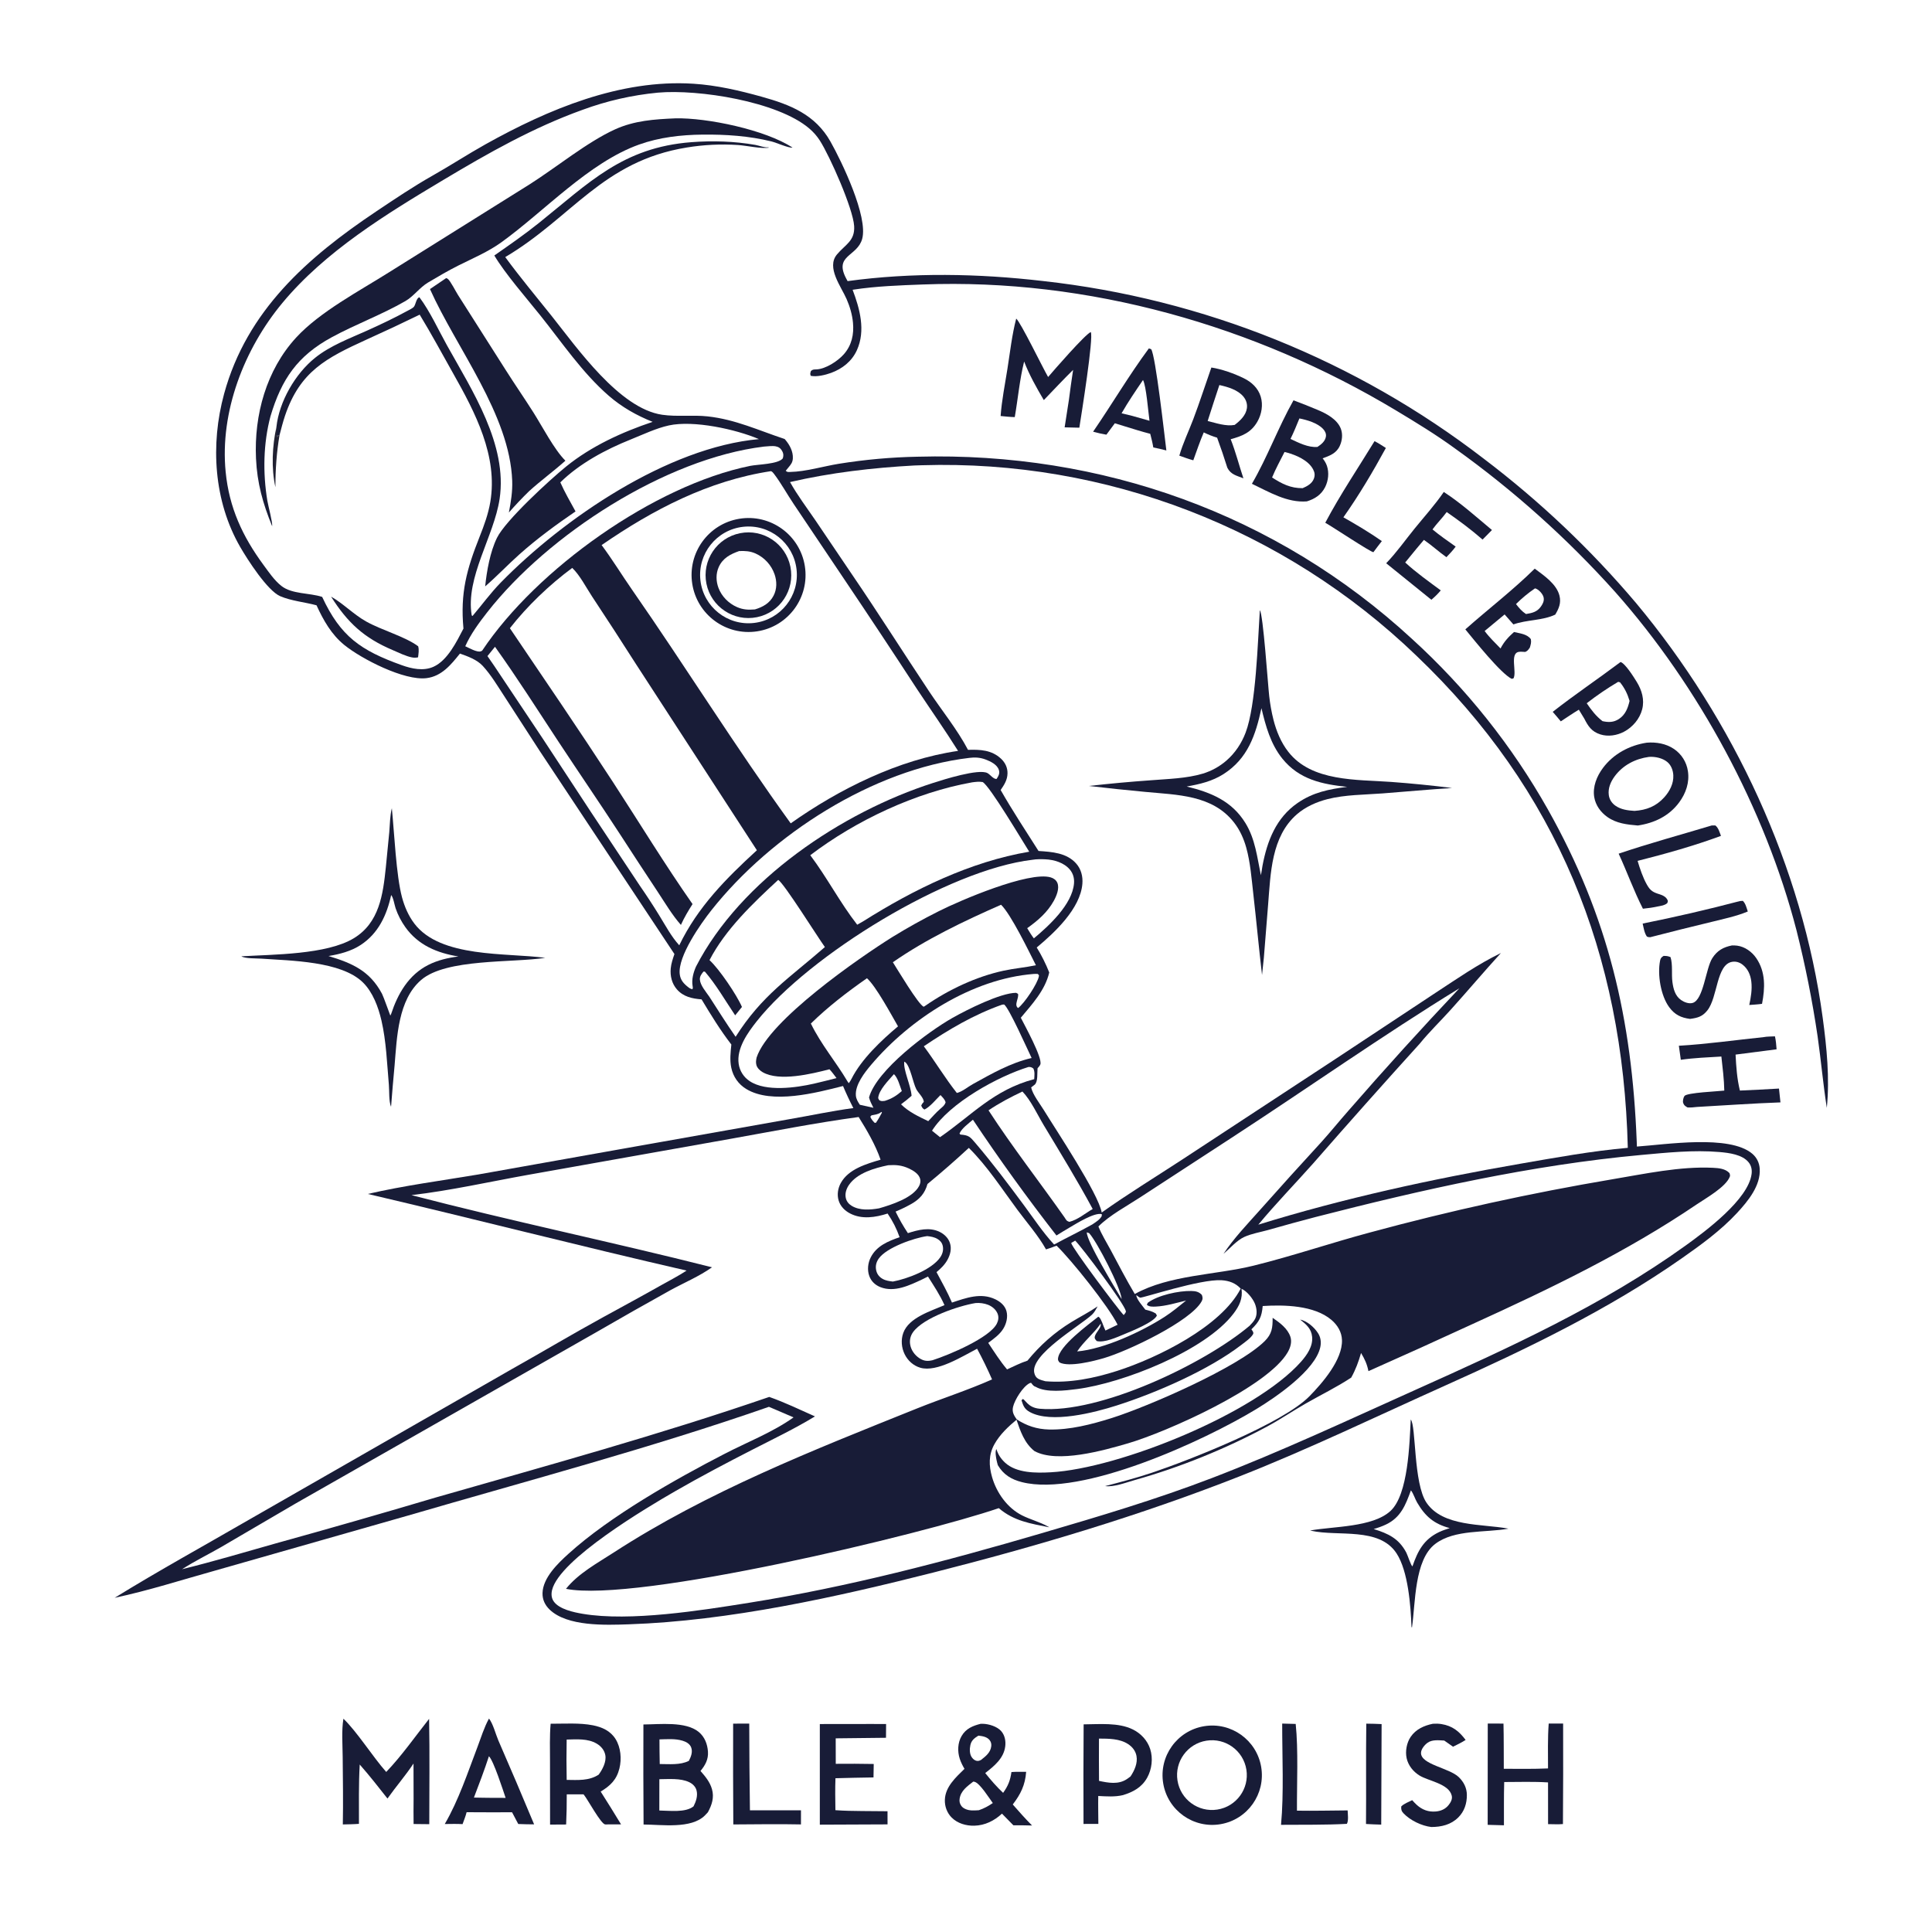 <svg xmlns="http://www.w3.org/2000/svg" style="display: block;" viewBox="0 0 2048 2048" width="1024" height="1024" preserveAspectRatio="none"><path transform="translate(0,0)" fill="rgb(255,255,255)" d="M 0 0 L 2048 0 L 2048 2048 L 0 2048 L 0 0 z"></path><path transform="translate(0,0)" fill="rgb(24,28,55)" d="M 335.536 641.644 C 323.113 638.274 308.811 637.037 297.046 631.995 C 283.517 626.198 262.362 593.219 254.681 579.917 C 226.558 531.216 222.911 471.146 237.546 417.52 C 261.613 329.335 325.931 272.914 398.875 224.076 C 418.569 210.89 438.178 197.671 458.827 186.002 C 477.637 175.372 495.749 163.527 514.602 152.995 C 581.023 115.892 657.396 83.81 734.979 88.754 C 759.661 90.327 783.641 95.916 807.388 102.522 C 837.736 110.964 864.132 121.386 880.335 150.08 C 892.172 171.043 920.433 229.669 913.945 253.227 C 908.763 272.043 883.881 270.36 896.914 295.073 C 897.431 296.049 897.957 297.021 898.491 297.988 C 967.035 288.65 1037.13 289.902 1105.72 297.909 C 1275.78 316.721 1437.41 381.897 1572.96 486.322 C 1632.26 531.272 1686.43 582.624 1734.47 639.448 C 1837.64 763.264 1910.58 918.843 1932.16 1079 C 1936.38 1110.31 1939.68 1142.81 1936.49 1174.37 C 1932.56 1149.21 1930.34 1123.84 1926.75 1098.64 C 1921.18 1060.81 1913.71 1023.28 1904.37 986.195 C 1870.99 857.35 1800.56 727.282 1712.28 627.645 C 1661.48 570.954 1604.63 519.997 1542.74 475.684 C 1522.39 460.822 1501.11 447.867 1479.53 434.905 C 1329.84 345.007 1153.48 294.919 978.294 301.554 C 954.043 302.472 928.865 303.336 904.868 307.014 L 903.801 307.185 C 911.447 327.315 917.76 350.346 908.378 371.148 C 903.042 382.98 892.953 390.905 880.943 395.293 C 874.964 397.477 865.631 399.753 859.404 398.386 C 858.532 395.875 858.964 395.672 859.633 393.22 C 861.642 391.485 862.89 391.694 865.421 391.582 C 875.354 391.142 888.195 382.713 894.567 375.452 C 902.876 365.983 905.332 354.415 904.197 342.112 C 903.4 333.471 900.884 324.99 897.438 317.05 C 891.691 303.803 875.724 283.531 887.165 269.791 C 895.994 259.188 906.394 255.484 905.434 239.643 C 904.31 221.095 879.666 165.493 869.037 148.946 C 865.884 144.037 862.142 139.836 857.706 136.065 C 824.105 107.497 740.287 94.395 697.353 98.211 C 670.065 100.816 643.228 106.937 617.509 116.422 C 565.135 135.232 517.365 162.392 469.79 190.833 C 409.475 226.889 344.801 266.389 299.337 321.137 C 258.852 369.889 232.937 436.433 239.206 500.222 C 242.929 538.116 257.028 568.564 279.329 598.871 C 284.942 606.5 290.716 615.086 298.161 621.017 C 309.46 630.019 327.901 628.288 341.509 632.746 C 361.012 674.643 382.209 689.449 425.871 705.116 C 436.436 708.907 448.779 711.616 459.48 706.809 C 474.465 700.077 484.102 680.102 491.28 666.321 C 487.797 628.552 494.643 603.653 508.437 568.867 C 513.223 556.798 517.576 544.941 519.748 532.076 C 527.967 483.386 503.707 437.195 480.576 396.201 C 468.795 375.321 457.372 354.012 444.89 333.555 C 426.173 342.683 407.318 351.523 388.331 360.073 C 345.959 379.436 318.03 393.589 302.109 440.756 C 299.857 447.426 298.146 454.337 296.342 461.141 C 294.687 461.459 294.359 462.399 293.272 463.628 L 294.132 461.957 L 293.273 461.03 C 293.402 458.214 293.173 455.398 293.02 452.585 C 295.916 425.685 312.978 396.136 334.009 379.288 C 350.159 366.349 370.159 358.97 388.868 350.557 C 403.308 344.064 417.771 337.219 431.667 329.635 C 433.69 328.531 437.353 326.872 438.79 325.141 C 440.663 322.886 441.35 315.615 444.645 315.165 C 455.971 330.346 464.59 349.5 473.829 366.091 C 500.557 414.088 538.202 471.425 529.609 528.839 C 523.649 568.66 493.296 611.996 500.04 652.372 L 500.883 652.978 C 510.972 641.117 519.914 628.694 530.854 617.515 C 597.398 549.517 707.7 474.219 804.505 465.482 C 780.061 455.044 735.251 445.236 708.993 450.983 C 695.454 453.946 681.369 460.733 668.435 465.919 C 642.05 476.497 614.382 491.28 593.972 511.33 C 598.661 521.898 604.551 531.975 610.089 542.117 C 589.352 556.3 569.385 570.916 550.611 587.639 C 538.272 598.631 526.769 610.859 514.299 621.601 C 515.996 605.148 519.534 585.009 526.82 570.131 C 535.879 551.635 582.936 508.476 600.116 494.552 C 626.779 472.943 659.502 458.01 691.823 447.188 C 674.772 440.378 659.159 431.561 645.261 419.477 C 617.231 395.107 595.806 363.165 572.706 334.29 C 558.23 316.194 535.386 290.048 524.013 270.829 C 540.041 259.663 555.86 248.693 571.117 236.47 C 624.344 193.829 659.928 156.281 732.882 150.717 C 755.343 149.004 778.484 149.681 800.717 153.608 C 804.781 154.326 810.567 156.736 814.515 156.15 L 814.901 156.541 C 807.073 157.897 791.214 154.304 782.348 153.728 C 764.168 152.526 745.909 153.414 727.931 156.376 C 638.781 170.844 606.173 230.736 535.591 272.523 C 551.174 293.841 568.282 314.244 584.74 334.897 C 611.792 368.841 656.564 433.029 701.913 439.66 C 717.56 441.948 734.186 439.657 750.102 441.386 C 779.553 444.585 804.129 456.241 831.755 465.364 C 832.007 465.652 832.261 465.937 832.509 466.227 C 837.081 471.571 840.852 478.633 840.45 485.885 C 840.21 490.215 838.475 492.289 835.785 495.524 L 832.916 499.018 C 834.553 500.637 835.458 500.329 837.744 500.286 C 853.962 499.98 872.979 494.257 889.202 491.625 C 916.822 487.175 944.72 484.67 972.691 484.129 C 1167.5 478.897 1352.79 544.53 1496.66 677.163 C 1554.03 729.377 1602.7 790.427 1640.81 858.001 C 1705 972.079 1729.92 1080.21 1735.01 1210.4 C 1735.07 1212.07 1735.13 1213.73 1735.18 1215.4 C 1765.54 1213.33 1833.18 1202.5 1857.38 1222.92 C 1862.28 1227.05 1864.95 1232.53 1865.38 1238.91 C 1866.59 1256.76 1852.73 1273.48 1841.41 1285.71 C 1824.09 1304.4 1803.37 1319.44 1782.58 1333.99 C 1705.11 1388.2 1618.74 1429.81 1532.67 1468.42 C 1460 1501.01 1387.68 1536 1313.55 1565.17 C 1208.48 1606.51 1098.98 1639.17 989.568 1666.9 C 886.41 1693.04 773.049 1718.23 666.5 1721.84 C 641.801 1722.68 601.297 1724.27 582.566 1706.17 C 577.682 1701.45 574.927 1695.61 575.093 1688.77 C 575.49 1672.47 591.367 1657.27 602.621 1647.07 C 646.672 1607.15 715.582 1568.22 768.433 1540.94 C 792.33 1528.61 819.367 1518.11 841.201 1502.48 L 815.098 1491.28 C 689.381 1535.1 560.258 1569.29 432.5 1606.56 L 227.904 1664.92 C 192.583 1674.77 157.459 1686.1 121.563 1693.73 C 168.26 1664.91 216.588 1638.4 264.071 1610.89 L 542.217 1451.49 C 574.797 1433.2 607 1413.99 639.75 1396.06 C 660.313 1384.8 680.896 1373.67 701.309 1362.13 C 710.113 1357.16 719.389 1352.46 727.81 1346.87 C 614.889 1320.98 502.661 1292.05 389.873 1265.64 C 428.261 1256.72 468.148 1251.55 507.011 1244.99 L 654.043 1218.81 L 836.521 1186.42 C 859.194 1182.54 881.783 1177.6 904.59 1174.61 C 900.622 1166.92 897.003 1159.2 893.644 1151.22 C 865.043 1158.47 818.272 1170.81 791.155 1154.44 C 782.75 1149.36 777.228 1141.46 775.193 1131.88 C 773.472 1123.77 774.419 1115.41 775.265 1107.25 C 763.461 1091.97 753.63 1075.89 743.683 1059.37 C 733.728 1058.59 724.397 1056.66 717.491 1048.71 C 712.19 1042.62 710.273 1034.55 711.004 1026.62 C 711.489 1021.35 713.222 1016.3 714.926 1011.33 L 571.859 795.641 L 534.577 738.027 C 527.513 727.259 520.437 715.295 511.67 705.815 C 505.621 699.273 495.823 695.741 487.562 692.808 C 478.109 704.598 468.234 716.873 452.094 718.865 C 428.532 721.773 383.3 698.578 364.963 683.695 C 351.301 672.607 342.742 657.425 335.536 641.644 z"></path><path transform="translate(0,0)" fill="rgb(255,255,255)" d="M 969.359 493.427 C 972.061 493.319 974.763 493.233 977.466 493.169 C 1172.14 487.201 1361 559.951 1501.36 694.976 C 1651.04 837.783 1720.49 1011.5 1725.54 1216.75 C 1687.34 1220.11 1648.82 1227.15 1611.04 1233.7 C 1518.07 1249.82 1424.04 1270.26 1333.86 1298.19 C 1352.34 1275.9 1372.89 1254.81 1392.14 1233.14 C 1429.35 1190.52 1466.97 1148.26 1504.97 1106.34 C 1515.1 1093.85 1527.06 1082.33 1537.85 1070.34 C 1555.75 1050.46 1573.02 1030.02 1591.03 1010.25 C 1566.23 1022.31 1544.65 1037.45 1521.66 1052.47 L 1415.01 1123.01 L 1253.3 1229.11 C 1224.8 1247.77 1195.62 1265.55 1167.87 1285.32 C 1164.32 1265.14 1119.22 1197.54 1106.61 1176.93 C 1102.48 1170.19 1094.64 1160.25 1093.07 1152.69 C 1094.31 1151.77 1095.55 1150.86 1096.74 1149.87 C 1100.46 1146.75 1099.34 1137.19 1099.85 1132.39 C 1100.8 1131.29 1102.4 1129.67 1102.85 1128.23 C 1105.08 1121.08 1086.16 1086.84 1082.1 1078.84 C 1094.19 1064.39 1107.83 1049.72 1112.24 1030.88 C 1108.73 1021.96 1104.03 1012.51 1098.97 1004.38 C 1118.03 988.539 1145.23 963.158 1147.37 936.818 C 1147.99 929.119 1146.04 921.278 1140.84 915.424 C 1130.64 903.926 1115.13 903.032 1100.88 902.071 C 1087.3 880.702 1073.28 859.446 1060.73 837.453 C 1064.51 831.942 1067.86 826.799 1068 819.852 C 1068.13 813.74 1065.56 808.414 1061.14 804.268 C 1051.18 794.935 1038.91 794.463 1026.13 794.861 C 1014.8 773.353 998.447 753.277 984.962 733.007 C 957.557 691.812 931.096 649.912 903.217 609.037 L 864.378 551.58 C 855.297 538.269 845.322 525.078 837.463 511.012 C 880.476 501.015 925.335 495.825 969.359 493.427 z"></path><path transform="translate(0,0)" fill="rgb(24,28,55)" d="M 1335.48 646.882 C 1338.96 650.342 1344.09 726.672 1345.42 737.95 C 1346.36 746.396 1347.87 754.769 1349.93 763.014 C 1353.07 775.225 1357.87 786.985 1365.68 796.99 C 1390.47 828.788 1438.23 826.222 1474.55 828.861 C 1496.17 830.446 1517.74 832.598 1539.24 835.315 C 1514.66 836.84 1490.1 839.21 1465.53 841.053 C 1446.49 842.48 1425.69 842.386 1407.19 847.119 C 1395.63 850.077 1383.96 855.238 1374.87 863.097 C 1347.53 886.755 1346.93 925.86 1344.24 959.081 L 1339.74 1015.21 L 1337.81 1033.49 C 1334.43 1004.91 1331.83 976.224 1328.56 947.627 C 1326.7 931.383 1325.46 914.289 1321.07 898.505 C 1318.41 888.952 1314.29 879.796 1308.17 871.945 C 1285.21 842.47 1247.79 842.684 1213.97 839.433 C 1194.06 837.582 1174.17 835.485 1154.31 833.144 C 1176.18 830.672 1198.1 828.661 1220.06 827.115 C 1238 825.672 1257.84 825.257 1275.14 820.036 C 1284.29 817.253 1292.75 812.58 1299.98 806.321 C 1309.24 798.291 1316.07 788.042 1320.41 776.606 C 1331.47 747.441 1333.23 680.926 1335.48 646.882 z"></path><path transform="translate(0,0)" fill="rgb(255,255,255)" d="M 1337.19 750.694 C 1341.68 769.7 1346.91 788.783 1359.41 804.256 C 1377.19 826.257 1401.3 831.368 1428.05 834.096 C 1408.59 836.611 1391.99 839.849 1375.5 851.202 C 1352.71 866.895 1343.27 891.375 1338.31 917.648 C 1337.84 921.037 1337.2 924.404 1336.6 927.773 C 1332.61 908.696 1330.67 889.475 1320.19 872.453 C 1305.75 849.003 1283.53 839.938 1257.93 833.736 C 1271.77 831.308 1285.01 828.203 1296.99 820.557 C 1322.76 804.103 1331.05 779.095 1337.19 750.694 z"></path><path transform="translate(0,0)" fill="rgb(255,255,255)" d="M 1164.36 1300.11 C 1176.57 1287.95 1194.33 1278.63 1208.8 1269.11 L 1305.52 1206.1 C 1386.15 1153.61 1465.07 1097.94 1547.05 1047.59 C 1506.95 1090.05 1467.72 1133.32 1429.38 1177.38 C 1419.72 1188.34 1410.55 1199.72 1400.75 1210.57 C 1378.72 1234.52 1356.9 1258.67 1335.3 1283 C 1322.04 1297.9 1307.96 1312.48 1296.93 1329.16 C 1303.76 1323.4 1311.07 1314.78 1319.17 1311.12 C 1326.68 1307.73 1335.99 1306.15 1343.96 1303.94 C 1360.9 1299.09 1377.88 1294.44 1394.93 1289.99 C 1507.38 1261.08 1623.85 1234.91 1739.61 1224.32 C 1766.76 1221.84 1795.37 1218.84 1822.61 1221.19 C 1832.74 1222.07 1847.05 1223.79 1853.73 1232.26 C 1856.54 1235.83 1857.34 1240.12 1856.75 1244.56 C 1853.21 1271.46 1808.36 1304.85 1786.72 1320.41 C 1698.48 1383.84 1599.67 1428.74 1501 1473.05 C 1429.34 1505.22 1357.88 1538.73 1284.49 1566.86 C 1225.46 1589.48 1164.91 1607.49 1104.28 1625.25 C 1002.02 1655.22 899.233 1682.21 793.888 1699.03 C 743.633 1707.06 667.709 1719.19 617.732 1710.72 C 608.256 1709.12 592.64 1705.87 586.909 1697.48 C 584.465 1693.91 584.213 1689.71 585.196 1685.59 C 592.966 1653.01 685.501 1598.16 715.669 1580.78 C 742.621 1565.25 770.337 1550.66 798.027 1536.49 C 820.091 1525.2 842.719 1514.33 863.904 1501.44 C 847.939 1494.33 831.923 1486.6 815.433 1480.8 C 698.919 1520.9 580.094 1553.56 461.67 1587.47 C 405.328 1604.21 348.833 1620.42 292.191 1636.1 C 259.225 1645.49 226.285 1655.19 193.014 1663.44 C 206.188 1654.91 220.528 1647.95 234.142 1640.12 L 313.106 1593.92 L 632.018 1412.25 C 658.062 1397.16 684.244 1382.31 710.561 1367.71 C 725.069 1359.78 741.338 1352.95 754.759 1343.38 C 648.923 1316.57 541.84 1294.43 436.179 1266.88 C 477.557 1262.08 518.944 1252.68 559.982 1245.35 L 774.513 1207.2 C 819.673 1199.15 864.733 1190.23 910.203 1184.08 C 918.936 1198.04 928.09 1213.74 933.457 1229.32 C 918.39 1233.8 899.363 1239.22 891.223 1254.15 C 888.178 1259.74 887.141 1266.45 888.991 1272.59 C 890.842 1278.75 895.463 1283.36 901.069 1286.29 C 913.611 1292.84 928.028 1290.53 940.904 1286.4 C 946.368 1294.44 950.357 1302.34 953.623 1311.49 C 941.554 1315.66 929.346 1320.6 923.119 1332.68 C 919.987 1338.75 919.135 1346.24 921.512 1352.73 C 923.56 1358.32 927.86 1362.3 933.35 1364.45 C 948.137 1370.26 964.214 1362.49 977.507 1356.24 C 979.592 1355.27 981.649 1354.25 983.678 1353.17 C 989.878 1363.01 996.502 1372.84 1001.19 1383.51 C 986.706 1389.8 963.431 1396.68 957.528 1412.91 C 954.865 1420.24 955.555 1428.53 958.954 1435.5 C 962.29 1442.33 968.235 1447.72 975.578 1449.86 C 993.158 1454.98 1020.25 1437.68 1035.77 1429.71 C 1041.49 1440.33 1046.78 1451.19 1051.62 1462.24 C 1025.58 1473.82 998.532 1482.38 972.121 1493 C 862.174 1537.18 750.307 1581.01 650.512 1645.76 C 633.14 1657.03 613.016 1667.87 599.961 1684.23 C 674.68 1699.19 978.151 1626.32 1058.76 1598.69 C 1074.64 1612.33 1092.44 1615.08 1112.38 1619.01 L 1111.12 1618.29 C 1102.26 1613.29 1092.43 1610.9 1083.43 1606.37 C 1067.74 1598.47 1056.36 1582.31 1051.61 1565.7 C 1048.17 1553.67 1047.87 1542.18 1054.1 1530.97 C 1059.82 1520.67 1068.84 1512.17 1077.84 1504.75 C 1074.82 1500.32 1072.61 1496.94 1073.85 1491.43 C 1075.52 1483.95 1084.4 1469.67 1091.46 1466.23 C 1091.94 1466 1092.49 1465.96 1093 1465.83 L 1093.56 1466.54 C 1094.91 1468.22 1095.75 1469.5 1097.92 1470.11 C 1108.99 1476.57 1129.45 1474.05 1141.59 1472.48 C 1190.1 1466.22 1277.64 1431.99 1307.58 1392.45 C 1313.78 1384.27 1317.51 1376.5 1316.05 1366.15 C 1321.66 1368.52 1328.17 1376.59 1330.33 1382.16 C 1332.22 1387.02 1332.9 1393.01 1330.57 1397.82 C 1329.19 1400.67 1326.8 1403.02 1324.68 1405.32 C 1276.79 1445.77 1165.3 1498.99 1102.11 1493.32 C 1088.61 1492.11 1087.2 1482.75 1082.47 1482.1 L 1082.62 1481.75 L 1084.56 1482.78 L 1082.83 1484.32 C 1084.66 1490.16 1085.97 1493.67 1091.47 1496.72 C 1114.28 1509.4 1160.54 1497.26 1183.49 1489.95 C 1225.51 1476.58 1281.54 1452.2 1316.33 1425.3 C 1320.04 1422.44 1325.79 1418.51 1328.18 1414.48 C 1328.88 1413.31 1328.61 1412.5 1328.01 1411.3 C 1327.71 1410.69 1326.94 1409.72 1326.52 1409.15 C 1334.87 1401.03 1337.48 1396.07 1338.52 1384.44 C 1361.07 1382.99 1393.19 1383.62 1411.43 1399.2 C 1417.82 1404.65 1422.27 1411.95 1422.55 1420.49 C 1423.23 1441.39 1401.9 1465.96 1388.09 1480.07 C 1359.78 1508.97 1260.66 1547.88 1221.01 1561.18 C 1204.74 1566.63 1188.1 1571.01 1171.5 1575.31 C 1180.55 1576.65 1194.19 1571.37 1203.05 1568.88 C 1250.91 1555.42 1299.33 1535.79 1343.09 1512.24 C 1357.17 1504.66 1370.35 1495.68 1384.2 1487.75 C 1400.23 1478.57 1416.9 1470.51 1432.35 1460.31 C 1437.03 1451.88 1440.13 1443.47 1442.77 1434.21 C 1446.6 1440.58 1449.16 1446.09 1450.61 1453.47 C 1487.59 1437.08 1524.44 1420.4 1561.16 1403.45 C 1643.32 1366.02 1723.82 1327.38 1798.76 1276.59 C 1808.3 1270.12 1829.42 1258.34 1833.65 1247.36 C 1834.23 1245.86 1833.72 1245.06 1833.35 1243.58 C 1829.01 1238.8 1821.9 1238.21 1815.76 1237.91 C 1780.9 1236.21 1743.23 1244.38 1708.98 1250.11 C 1622.58 1264.7 1536.94 1283.5 1452.37 1306.43 C 1411.05 1317.48 1370.49 1331.34 1328.94 1341.62 C 1288.48 1351.63 1239.9 1351.3 1202.91 1371.7 C 1193.83 1356.43 1185.66 1340.62 1177.29 1324.95 C 1172.95 1316.84 1167.75 1308.63 1164.36 1300.11 z"></path><path transform="translate(0,0)" fill="rgb(24,28,55)" d="M 1349.04 1396.94 C 1356.44 1401.97 1365.01 1408.23 1367.88 1417.08 C 1369.68 1422.62 1367.86 1428.47 1365.08 1433.35 C 1343.98 1470.33 1236.44 1518.1 1195.68 1530.01 C 1169.77 1537.58 1120.74 1551.43 1096.53 1538.19 C 1085.79 1529.67 1081.52 1516.79 1077.29 1504.3 C 1088.12 1511.39 1099.13 1515.05 1112.1 1515.34 C 1134.11 1515.82 1156.79 1509.97 1177.7 1503.42 C 1216.7 1491.18 1312.61 1449.47 1340.65 1421.65 C 1348.4 1413.94 1349.1 1407.33 1349.04 1396.94 z"></path><path transform="translate(0,0)" fill="rgb(24,28,55)" d="M 1378.18 1398.77 C 1385.63 1400.33 1392.99 1406.82 1397.08 1413.07 C 1400.01 1417.55 1400.69 1422.82 1399.57 1428.01 C 1394.33 1452.46 1352.76 1480.92 1331.93 1493.58 C 1276.56 1527.23 1146.65 1587.21 1083.3 1571.13 C 1072.05 1568.28 1063.65 1563.18 1057.74 1553.12 C 1057.19 1551.27 1056.72 1549.4 1056.33 1547.51 C 1055.74 1544.59 1054.66 1538.53 1056.23 1536.07 C 1057.9 1541.77 1061.1 1546.5 1065.48 1550.54 C 1077.61 1561.71 1098.43 1561.53 1113.96 1560.68 C 1186.03 1556.71 1330.43 1498.46 1379.09 1443.54 C 1385.39 1436.43 1391.86 1427.15 1390.92 1417.18 C 1390.1 1408.4 1384.6 1403.88 1378.18 1398.77 z"></path><path transform="translate(0,0)" fill="rgb(255,255,255)" d="M 817.223 499.451 C 818.529 499.784 819.73 501.338 820.536 502.398 C 828.077 512.319 834.324 523.832 841.324 534.23 L 895.535 614.927 C 921.407 653.356 946.991 691.979 972.284 730.791 C 986.694 752.533 1001.71 773.881 1015.58 795.976 C 952.47 805.13 889.774 836.285 838.182 872.777 C 779.666 791.935 726.965 707.044 669.999 625.138 C 659.102 609.47 649.143 593.101 637.739 577.803 C 692.196 540.246 751.013 509.492 817.223 499.451 z"></path><path transform="translate(0,0)" fill="rgb(24,28,55)" d="M 783.629 549.932 C 816.714 544.451 847.931 566.969 853.169 600.094 C 858.407 633.219 835.66 664.27 802.498 669.265 C 769.678 674.208 739.016 651.747 733.832 618.964 C 728.649 586.181 750.884 555.356 783.629 549.932 z"></path><path transform="translate(0,0)" fill="rgb(255,255,255)" d="M 787.696 558.442 C 815.791 555.282 841.144 575.457 844.374 603.544 C 847.603 631.631 827.492 657.034 799.412 660.333 C 771.234 663.644 745.723 643.446 742.482 615.26 C 739.241 587.074 759.502 561.613 787.696 558.442 z"></path><path transform="translate(0,0)" fill="rgb(24,28,55)" d="M 784.477 565.22 C 809.045 560.324 832.936 576.249 837.869 600.809 C 842.801 625.37 826.912 649.285 802.359 654.254 C 777.755 659.234 753.778 643.303 748.835 618.691 C 743.892 594.08 759.858 570.127 784.477 565.22 z"></path><path transform="translate(0,0)" fill="rgb(255,255,255)" d="M 783.525 584.149 C 789.791 583.891 795.122 584.151 800.931 586.731 C 810.407 591.013 817.701 599.009 821.097 608.837 C 823.626 616.219 823.671 624.42 820.011 631.444 C 815.763 639.595 808.732 643.404 800.257 646.017 C 793.256 646.585 787.683 646.348 781.16 643.492 C 772.396 639.655 765.068 632.286 761.651 623.308 C 758.942 616.191 758.73 608.091 761.897 601.081 C 766.178 591.606 774.231 587.403 783.525 584.149 z"></path><path transform="translate(0,0)" fill="rgb(255,255,255)" d="M 606.593 602.016 C 614.58 609.565 621.398 622.855 627.488 632.095 C 643.257 655.931 658.824 679.9 674.187 704.001 L 802.33 901.309 C 769.492 931.398 739.672 961.418 720.042 1002.04 C 711.68 992.975 705.384 980.96 698.894 970.491 C 692.251 959.68 685.312 949.054 678.084 938.625 C 643.471 886.751 609.122 834.703 575.036 782.482 L 523.694 705.554 L 516.719 695.471 L 524.715 685.621 C 548.161 718.329 569.823 752.546 591.961 786.146 C 613.508 818.849 635.658 851.147 657.012 883.976 C 670.337 904.565 683.77 925.084 697.308 945.533 C 705.055 957.245 712.499 969.917 721.789 980.459 C 725.302 972.658 729.526 965.557 734.126 958.356 C 704.686 916.318 677.858 872.211 649.86 829.188 C 614.183 774.364 577.166 720.124 540.499 665.949 C 558.801 642.468 582.668 619.682 606.593 602.016 z"></path><path transform="translate(0,0)" fill="rgb(255,255,255)" d="M 983.183 1255.07 C 998.162 1242.75 1012.77 1229.99 1027 1216.81 C 1046.6 1236.15 1062.31 1260.63 1078.68 1282.69 C 1088.64 1296.12 1100.72 1309.84 1108.83 1324.42 C 1112.64 1323.27 1116.31 1321.91 1120.01 1320.46 C 1135.67 1335.56 1175.28 1385.04 1184.7 1404.28 L 1171.81 1410.44 C 1170.49 1407.62 1169.41 1404.72 1168.29 1401.81 C 1167.21 1399.67 1166.44 1396.73 1164.22 1395.76 C 1154.07 1403.94 1122.11 1426.96 1121.5 1440.58 C 1121.43 1442.24 1122.22 1442.89 1123.06 1444.22 C 1133.07 1449.62 1159.77 1442.72 1170.29 1439.63 C 1195.72 1432.16 1262.24 1400.55 1273.76 1379.51 C 1275.24 1376.79 1274.9 1375.43 1274.04 1372.69 C 1270.9 1369.26 1267.35 1368.6 1262.88 1368.5 C 1249.38 1368.21 1227.64 1372.89 1216.73 1380.96 L 1215.69 1383.12 C 1218.15 1385.36 1221.99 1385.17 1225.22 1385.02 C 1235.89 1384.52 1246.92 1381.12 1257.3 1378.63 C 1249.94 1384.59 1242.61 1390.71 1234.65 1395.85 C 1210.39 1411.51 1170.44 1430.08 1141.81 1432.58 C 1149.04 1421.7 1159.32 1413.79 1166.61 1403.29 L 1166.87 1403.65 C 1167.17 1407.93 1161.79 1412.18 1160.63 1416.43 C 1159.93 1418.98 1161.11 1419.8 1162.6 1421.57 C 1170.69 1423.64 1184 1417.51 1191.47 1414.42 C 1199.43 1411.12 1223.44 1401.54 1226.36 1394.47 L 1225.16 1392.37 C 1221.61 1390.11 1218.12 1389.29 1214.08 1388.28 C 1211.61 1384.9 1204.51 1377.03 1204.53 1372.9 C 1205.41 1373.48 1207.69 1375.4 1208.57 1375.56 C 1211.43 1376.08 1272.44 1355.67 1294.95 1357.1 C 1302.88 1357.61 1309.77 1360.07 1315.19 1365.99 C 1294.39 1406.28 1226.95 1439.48 1184.15 1453.22 C 1159.92 1461 1133.71 1466.32 1108.19 1464.18 C 1105.82 1463.49 1102.59 1462.77 1100.48 1461.5 C 1098.13 1460.08 1097.04 1458.04 1096.41 1455.43 C 1091.68 1436.05 1144.75 1405.51 1157.53 1393.63 C 1160.11 1391.23 1161.85 1387.84 1163.54 1384.79 C 1154.68 1390.88 1144.95 1395.8 1135.77 1401.42 C 1117.71 1412.48 1102.54 1426.01 1089.15 1442.35 C 1081.73 1444.76 1074.62 1448.39 1067.53 1451.63 C 1060.23 1443.02 1053.84 1432.91 1047.59 1423.52 C 1053.44 1419.07 1059.44 1414.99 1063.43 1408.66 C 1066.81 1403.27 1068.61 1396.04 1066.87 1389.78 C 1065.25 1383.95 1060.47 1379.94 1055.2 1377.37 C 1039.85 1369.91 1024.09 1375.84 1009.11 1380.79 C 1004.39 1369.69 998.399 1359.13 992.736 1348.49 C 997.295 1344.73 1001.48 1340.67 1004.36 1335.45 C 1007.38 1329.97 1008.97 1323.62 1006.92 1317.51 C 1005.18 1312.33 1001.03 1308.28 996.202 1305.91 C 985.181 1300.5 973.423 1303.68 962.407 1307.18 C 957.53 1299.87 953.167 1292.24 949.35 1284.33 C 954.968 1282 960.447 1279.35 965.76 1276.39 C 974.913 1271.25 980.323 1265.16 983.183 1255.07 z"></path><path transform="translate(0,0)" fill="rgb(255,255,255)" d="M 1030.58 829.3 C 1034.45 828.804 1037.79 828.381 1041.66 829.001 C 1049.2 833.137 1083.5 890.989 1091.02 902.846 C 1028.7 913.402 968.567 942.825 915.496 976.331 L 908.672 980.239 C 890.525 956.971 876.709 930.222 858.926 906.571 C 907.301 869.74 970.573 839.94 1030.58 829.3 z"></path><path transform="translate(0,0)" fill="rgb(255,255,255)" d="M 1094.56 911.388 C 1098.75 910.655 1103.83 910.704 1108.08 910.904 C 1117.42 911.344 1127.9 914.397 1134.12 921.822 C 1137.62 926.006 1138.96 931.153 1138.49 936.546 C 1136.58 958.758 1111.95 981.346 1095.95 994.717 C 1093.29 991.313 1091.13 987.585 1088.88 983.904 C 1100.07 975.947 1110.27 967.199 1117.01 955.018 C 1119.88 949.841 1123.35 941.739 1120.82 935.821 C 1119.55 932.822 1116.84 930.967 1113.81 930.066 C 1090.83 923.225 1017.73 954.469 995.235 965.87 C 978.451 974.275 962.039 983.404 946.047 993.233 C 910.656 1015.36 814.89 1081.65 802.032 1121.03 C 801.457 1123.83 801.059 1126.12 801.818 1128.98 C 802.671 1132.19 805.684 1134.98 808.46 1136.58 C 826.216 1146.8 860.57 1138.29 879.271 1133.48 C 882.004 1136.36 884.334 1139.68 886.747 1142.83 C 878.816 1144.87 870.867 1146.83 862.9 1148.71 C 843.902 1153.04 812.014 1157.56 794.762 1146.09 C 788.405 1141.96 784.132 1135.29 783.029 1127.79 C 780.62 1111.43 792.552 1094.76 802.162 1082.62 C 857.422 1012.77 1004.85 921.807 1094.56 911.388 z"></path><path transform="translate(0,0)" fill="rgb(255,255,255)" d="M 824.941 932.716 C 831.356 936.704 866.335 992.702 874.414 1003.93 C 836.528 1036.97 807.687 1055.01 779.782 1099.04 C 770.071 1085.14 761.063 1070.7 751.854 1056.46 C 748.471 1051.52 742.323 1044.52 741.891 1038.36 C 741.653 1034.96 743.726 1032.33 745.751 1029.88 L 747.224 1029.97 C 759.226 1043.91 769.011 1060.99 779.311 1076.31 L 786.482 1067.41 C 781.211 1054.94 762.282 1026.97 752.105 1017.8 C 768.839 985.329 798.472 957.149 824.941 932.716 z"></path><path transform="translate(0,0)" fill="rgb(255,255,255)" d="M 1027.52 803.387 C 1033.48 802.573 1039.13 802.975 1044.76 805.11 C 1049.99 807.094 1056.95 810.365 1058.84 816.169 C 1060.07 819.918 1058.38 822.644 1056.46 825.668 C 1053.15 826.193 1049.69 821.046 1046.72 819.48 C 1037.41 814.571 1000.14 826.411 989.196 829.919 C 892.539 860.914 785.068 932.719 737.765 1024.67 C 734.993 1031 733.008 1038.25 734.187 1045.18 C 734.485 1046.94 734.635 1046.89 733.984 1048.68 C 732.38 1048.3 731.317 1047.81 730.002 1046.8 C 724.917 1042.9 721.235 1039.05 720.524 1032.46 C 718.492 1013.63 742.814 979.152 754.178 964.808 C 817.473 884.919 925.159 815.502 1027.52 803.387 z"></path><path transform="translate(0,0)" fill="rgb(255,255,255)" d="M 1061.17 959.073 C 1071.73 969.309 1090.81 1008.75 1098.11 1023.19 C 1086.8 1025.59 1075.19 1026.52 1063.86 1028.97 C 1034.68 1035.28 1005.39 1049.13 980.913 1066.11 L 979.134 1067.21 C 973.347 1064.68 951.006 1027.09 946.469 1020.02 C 981.757 995.486 1021.93 976.311 1061.17 959.073 z"></path><path transform="translate(0,0)" fill="rgb(255,255,255)" d="M 809.824 473.402 C 813.651 473.179 818.502 472.438 822.261 473.117 C 825.455 473.693 827.526 475.298 829.103 478.069 C 830.634 480.761 830.688 482.996 829.808 485.87 C 825.054 492.084 803.266 492.213 795.232 493.846 C 693.337 514.549 568.808 603.269 511.248 689.512 C 510.446 690.238 510.904 689.934 509.593 690.437 C 505.862 691.87 496.822 686.684 493.19 685.045 C 499.031 672.019 507.853 660.052 516.622 648.853 C 580.941 566.714 705.264 486.127 809.824 473.402 z"></path><path transform="translate(0,0)" fill="rgb(255,255,255)" d="M 1062.27 1064.97 L 1064.38 1064.79 C 1069.63 1068.41 1089.27 1112.68 1093.56 1121.52 C 1070.9 1126.79 1051.38 1138.09 1031.18 1149.23 C 1026.25 1151.95 1019.56 1157.52 1014.28 1158.58 C 1001.84 1142.88 991.308 1125.23 979.287 1109.08 C 1005.99 1091.17 1031.78 1075.79 1062.27 1064.97 z"></path><path transform="translate(0,0)" fill="rgb(255,255,255)" d="M 1083.8 1157.06 C 1092.81 1166.37 1099.66 1181.53 1106.45 1192.82 C 1124.16 1222.28 1142 1251.28 1158.31 1281.59 C 1150.1 1286.26 1142.85 1292.84 1133.56 1295.22 C 1130.39 1294.28 1130.21 1293.09 1128.41 1290.41 C 1101.7 1252.44 1073.17 1215.99 1047.88 1177.01 C 1059.4 1169.2 1071.27 1163.03 1083.8 1157.06 z"></path><path transform="translate(0,0)" fill="rgb(255,255,255)" d="M 919.008 1036.98 C 928.634 1045.55 944.767 1075.61 951.935 1087.98 C 934.289 1102.79 913.278 1122.58 902.712 1143.47 C 901.828 1145.21 900.944 1146.68 899.731 1148.24 L 898.522 1146.56 C 885.992 1125.35 870.523 1107.49 859.547 1084.99 C 877.981 1067 897.926 1051.7 919.008 1036.98 z"></path><path transform="translate(0,0)" fill="rgb(255,255,255)" d="M 1095.63 1032.44 C 1097.09 1032.28 1098.63 1032.4 1100.09 1032.43 L 1101.35 1033.77 C 1101.32 1034.17 1101.33 1034.57 1101.25 1034.97 C 1099.73 1042.94 1085.89 1063.57 1079.25 1068.56 C 1074.49 1065.36 1080.42 1057.93 1079.11 1053.49 L 1077.12 1052.43 C 1060.49 1052.52 1025.18 1070.23 1009.59 1079.05 C 984.066 1093.49 929.261 1134.18 921.216 1163.33 C 922.188 1167.26 924.056 1170.7 925.851 1174.3 L 911.483 1171.1 C 909.48 1168.12 907.559 1165.01 907.256 1161.34 C 906.315 1149.96 916.459 1137 923.455 1128.73 C 964.943 1079.73 1030.55 1037.58 1095.63 1032.44 z"></path><path transform="translate(0,0)" fill="rgb(255,255,255)" d="M 1034.14 1381.28 C 1038.4 1380.91 1043.32 1381.55 1047.31 1383.1 C 1051.61 1384.77 1055.66 1388.1 1057.44 1392.45 C 1058.9 1396.01 1058.41 1399.59 1056.75 1402.97 C 1049.3 1418.15 1005.59 1436.43 988.618 1441.86 C 983.324 1443.15 979.345 1442.85 974.668 1439.8 C 969.654 1436.54 965.812 1431.26 964.821 1425.3 C 964.01 1420.67 965.114 1415.91 967.879 1412.12 C 978.924 1396.74 1016.28 1384.22 1034.14 1381.28 z"></path><path transform="translate(0,0)" fill="rgb(255,255,255)" d="M 941.518 1235.18 C 949.63 1234.67 955.852 1235.15 963.339 1238.58 C 968.087 1240.76 974.125 1244.39 975.457 1249.89 C 976.09 1252.49 975.443 1255.04 974.21 1257.35 C 967.461 1269.98 944.729 1277.17 931.859 1280.88 C 922.526 1282.54 911.283 1283.39 902.836 1278.24 C 899.597 1276.27 897.318 1273.47 896.54 1269.71 C 895.553 1264.94 897.227 1260 899.928 1256.08 C 908.736 1243.32 927.158 1238.18 941.518 1235.18 z"></path><path transform="translate(0,0)" fill="rgb(255,255,255)" d="M 982.861 1310.32 C 986.857 1310.78 990.471 1311.32 993.955 1313.47 C 996.723 1315.17 998.621 1317.41 999.347 1320.65 C 1000.34 1325.1 999.116 1329.32 996.545 1333.01 C 987.479 1346.01 961.548 1355.72 946.469 1358.51 C 942.651 1358.03 939.074 1357.6 935.651 1355.69 C 932.079 1353.69 929.69 1350.66 928.808 1346.65 C 927.794 1342.03 928.844 1337.84 931.576 1334.02 C 939.875 1322.4 968.898 1312.22 982.861 1310.32 z"></path><path transform="translate(0,0)" fill="rgb(255,255,255)" d="M 1031.34 1186.94 C 1059.35 1228.92 1088.89 1269.86 1119.89 1309.68 C 1124.44 1306.81 1129.03 1304.02 1133.67 1301.31 C 1141.15 1296.96 1160.12 1284.97 1167.95 1287.04 L 1167.87 1289.14 C 1165.57 1293.17 1161.68 1295.33 1157.95 1297.92 C 1144.65 1305.36 1130.8 1312 1117.38 1319.25 C 1105.57 1306.47 1095.85 1291.73 1085.52 1277.76 C 1068.97 1255.36 1052.1 1232.97 1034.04 1211.76 C 1028.28 1205 1027.05 1203.39 1018 1202.67 L 1017.11 1201.61 C 1019.45 1196.09 1026.79 1190.84 1031.34 1186.94 z"></path><path transform="translate(0,0)" fill="rgb(255,255,255)" d="M 1090.33 1131.01 C 1092.63 1131.01 1093.48 1131.3 1095.36 1132.62 C 1097.15 1136.09 1096.5 1140.16 1096.31 1143.95 C 1053.54 1155.11 1030.04 1182.32 996.452 1205.46 L 987.971 1198.59 C 1006.52 1169.2 1057.84 1141.01 1090.33 1131.01 z"></path><path transform="translate(0,0)" fill="rgb(255,255,255)" d="M 958.543 1125.4 C 958.882 1125.59 959.252 1125.72 959.558 1125.96 C 964.903 1130.02 967.806 1147.84 971.29 1154.54 C 973.426 1158.66 979.002 1163.45 979.288 1167.98 C 977.913 1169.45 977.346 1170.13 976.544 1172.03 C 977.516 1174.08 977.953 1175.05 979.974 1176.16 C 985.873 1173.38 992.201 1165.41 996.937 1160.81 C 999.125 1163.2 1001.59 1165.34 1002.37 1168.58 C 1001.17 1172.01 999.322 1173.11 996.65 1175.5 C 992.146 1179.39 988.102 1184.16 983.981 1188.47 C 973.715 1183.55 963.285 1178.71 955.12 1170.61 C 959.069 1167.78 962.68 1164.79 966.314 1161.58 C 965.534 1150.49 957.434 1134.52 958.543 1125.4 z"></path><path transform="translate(0,0)" fill="rgb(255,255,255)" d="M 1139.74 1315.09 C 1147.27 1322.56 1191.91 1382.12 1193.46 1389.84 C 1193.77 1391.35 1192.02 1392.85 1191.17 1394.03 C 1185.63 1388.51 1136.39 1322.75 1135.49 1317.6 L 1139.74 1315.09 z"></path><path transform="translate(0,0)" fill="rgb(255,255,255)" d="M 947.606 1138.64 C 951.8 1142.57 953.932 1151.23 955.963 1156.58 C 950.057 1161.69 945.338 1164.65 937.942 1166.97 C 936.115 1167.18 934.785 1167.45 933.016 1166.76 C 931.6 1166.21 931.559 1165.34 930.912 1164.07 C 931.472 1155.39 942.189 1144.99 947.606 1138.64 z"></path><path transform="translate(0,0)" fill="rgb(255,255,255)" d="M 1152.03 1306.33 L 1154.52 1307.17 C 1163.02 1316.46 1188.01 1364.91 1189.02 1377.1 C 1182.12 1365.55 1152.03 1316.31 1152.03 1306.33 z"></path><path transform="translate(0,0)" fill="rgb(255,255,255)" d="M 934.348 1178.66 L 934.899 1179.43 C 932.916 1183.19 930.906 1186.77 928.469 1190.26 L 927.064 1190.17 C 925.127 1188.1 923.588 1186.47 922.544 1183.76 L 923.804 1182.32 C 926.851 1181.72 930.472 1181.34 933.089 1179.57 C 933.519 1179.28 933.928 1178.96 934.348 1178.66 z"></path><path transform="translate(0,0)" fill="rgb(24,28,55)" d="M 715.937 125.453 C 749.354 124.655 811.403 137.574 840.118 156.481 C 836.05 157.088 822.978 151.213 817.78 149.927 C 793.987 144.043 769.177 142.442 744.748 142.687 C 722.005 142.916 698.873 145.561 677.354 153.272 C 624.126 172.346 577.112 223.966 531.372 256.917 C 517.443 266.952 501.432 273.683 486.143 281.335 C 475.067 286.878 464.503 293.082 453.863 299.407 C 444.817 304.785 438.593 314.046 429.671 319.189 C 404.618 333.631 376.974 343.732 351.547 357.573 C 315.253 377.33 298.431 401.981 286.73 441.249 C 279.073 470.071 278.547 501.388 283.392 530.749 C 284.323 536.393 289.119 553.918 288.5 557.854 C 278.65 533.781 272.577 512.178 271.373 486.011 C 269.253 439.954 282.263 392.288 313.942 357.823 C 339.02 330.538 380.866 308.532 412.643 288.484 L 561.696 195.232 C 589.782 177.405 622.468 150.55 651.918 137.164 C 672.507 127.805 693.692 126.413 715.937 125.453 z"></path><path transform="translate(0,0)" fill="rgb(24,28,55)" d="M 415.379 856.734 C 417.953 882.502 419.951 928.286 426.185 951.333 C 428.847 961.173 433.002 970.798 439.182 978.956 C 467.028 1015.72 536.408 1009.75 578.029 1015.36 C 543.135 1020.71 473.001 1015.98 446.517 1038.72 C 421.888 1059.86 420.796 1099.47 418.285 1129.32 C 416.939 1143.71 415.708 1158.11 414.594 1172.52 L 414.503 1173.16 C 412.07 1167.32 412.794 1156.53 412.219 1149.92 C 410.26 1127.43 409.442 1103.66 404.328 1081.66 C 401.044 1067.53 395.19 1051.63 384.594 1041.31 C 361.5 1018.8 308.153 1018.42 277.12 1016.2 C 271.869 1015.82 259.987 1016.3 255.833 1013.73 C 289.438 1011.71 346.215 1012.06 375.056 994.573 C 402.07 978.194 406.005 948.301 408.994 919.461 C 410.29 906.999 411.512 894.529 412.659 882.053 C 413.381 873.739 413.331 864.826 415.379 856.734 z"></path><path transform="translate(0,0)" fill="rgb(255,255,255)" d="M 414.644 948.793 C 416.848 951.03 418.211 959.378 419.343 962.751 C 421.722 969.841 425.422 976.879 429.771 982.958 C 443.418 1002.03 463.565 1010.27 485.967 1013.91 C 474.881 1015.28 463.988 1017.82 453.968 1022.89 C 433.153 1033.42 421.713 1053.33 414.647 1074.77 L 413.771 1076.58 C 413.607 1076.48 406.565 1056.45 404.945 1053.43 C 391.925 1029.09 373.532 1021.1 348.261 1013.43 C 360.185 1011.44 372.037 1008.41 382.273 1001.75 C 401.022 989.545 410.07 970.001 414.644 948.793 z"></path><path transform="translate(0,0)" fill="rgb(24,28,55)" d="M 1276.57 1829.83 C 1305.16 1825.2 1332.11 1844.52 1336.91 1873.07 C 1341.71 1901.62 1322.56 1928.7 1294.03 1933.67 C 1265.26 1938.69 1237.91 1919.33 1233.06 1890.53 C 1228.22 1861.73 1247.75 1834.49 1276.57 1829.83 z"></path><path transform="translate(0,0)" fill="rgb(255,255,255)" d="M 1278.9 1845.18 C 1299.09 1841.97 1318.06 1855.75 1321.23 1875.95 C 1324.41 1896.15 1310.59 1915.09 1290.39 1918.22 C 1270.24 1921.35 1251.36 1907.58 1248.19 1887.43 C 1245.02 1867.29 1258.76 1848.39 1278.9 1845.18 z"></path><path transform="translate(0,0)" fill="rgb(24,28,55)" d="M 472.975 294.785 C 473.563 295.074 474.235 295.232 474.739 295.651 C 477.64 298.059 483.079 308.923 485.448 312.598 L 536.084 392.247 C 545.683 407.423 555.918 422.186 565.529 437.355 C 574.692 451.817 587.657 476.847 599.356 488.358 C 586.878 499.53 573.302 509.381 560.894 520.637 C 553.402 527.944 546.344 535.413 539.44 543.275 C 541.587 532.057 543.38 521.109 542.956 509.65 C 540.362 439.498 484.029 369.409 455.786 306.437 L 472.975 294.785 z"></path><path transform="translate(0,0)" fill="rgb(24,28,55)" d="M 682.041 1828.01 C 699.263 1827.95 726.886 1824.44 740.799 1836.04 C 747.025 1841.24 749.897 1848.81 750.46 1856.77 C 751.04 1864.97 747.632 1871.16 742.554 1877.3 C 747.707 1883.21 752.475 1888.83 754.708 1896.54 C 757.255 1905.35 754.627 1913.34 750.382 1921.09 C 749.338 1922.26 748.261 1923.4 747.152 1924.52 C 732.557 1938.96 701.449 1934.13 682.212 1934.06 C 681.948 1898.71 681.891 1863.36 682.041 1828.01 z"></path><path transform="translate(0,0)" fill="rgb(255,255,255)" d="M 698.952 1886.03 C 708.996 1885.98 721.34 1884.77 730.54 1889.16 C 734.08 1890.85 737.152 1893.71 738.262 1897.56 C 739.956 1903.44 737.838 1909.59 735.186 1914.8 C 726.627 1921.73 709.553 1919.32 698.911 1919.22 L 698.952 1886.03 z"></path><path transform="translate(0,0)" fill="rgb(255,255,255)" d="M 699.066 1843.82 C 707.164 1843.64 715.755 1842.84 723.606 1845.25 C 727.324 1846.38 731.158 1848.44 732.64 1852.27 C 734.519 1857.13 732.469 1862.28 730.218 1866.58 C 721.102 1871.22 709.367 1869.96 699.358 1869.94 C 699.162 1861.23 699.065 1852.53 699.066 1843.82 z"></path><path transform="translate(0,0)" fill="rgb(24,28,55)" d="M 1745.63 787.273 C 1755.59 786.455 1766.04 788.237 1774.42 793.893 C 1782.45 799.288 1787.83 807.812 1789.24 817.375 C 1791.12 829.346 1787.12 840.87 1780.06 850.466 C 1769.34 865.037 1753.7 872.453 1736.18 875.073 C 1724.77 874.104 1713.55 872.887 1703.88 866.054 C 1696.78 861.043 1691.39 853.663 1689.95 844.982 C 1688.12 833.977 1692.67 822.795 1699.17 814.085 C 1710.35 799.089 1727.38 790.059 1745.63 787.273 z"></path><path transform="translate(0,0)" fill="rgb(255,255,255)" d="M 1748.07 802.322 C 1754.53 801.884 1762.36 803.546 1767.45 807.772 C 1771.53 811.156 1773.51 816.629 1773.78 821.8 C 1774.23 830.565 1769.96 838.773 1764.23 845.138 C 1755.49 854.824 1745.31 858.709 1732.65 859.581 C 1725.51 859.132 1718.37 858.259 1712.36 854.033 C 1708.61 851.399 1706.02 847.423 1705.39 842.862 C 1704.39 835.688 1707.38 828.658 1711.57 822.987 C 1720.4 811.028 1733.54 804.286 1748.07 802.322 z"></path><path transform="translate(0,0)" fill="rgb(24,28,55)" d="M 1371.16 424.351 C 1379.67 427.455 1388.17 430.974 1396.55 434.423 C 1405.94 438.287 1417.53 444.465 1421.33 454.448 C 1423.57 460.332 1422.79 467.179 1420.15 472.817 C 1416.49 480.621 1409.57 483.099 1402.04 485.842 C 1403.93 488.168 1405.64 490.983 1406.6 493.828 C 1409.05 501.066 1408.12 509.546 1404.72 516.318 C 1400.62 524.474 1393.79 528.886 1385.3 531.483 C 1364.48 533.169 1345.28 521.483 1327.07 512.843 C 1343.63 484.403 1354.98 452.992 1371.16 424.351 z"></path><path transform="translate(0,0)" fill="rgb(255,255,255)" d="M 1361.65 479.117 C 1362.49 479.308 1363.33 479.497 1364.16 479.725 C 1374.16 482.48 1386.85 487.947 1391.93 497.487 C 1393.72 500.841 1394.11 503.908 1392.71 507.551 C 1390.73 512.697 1385.61 515.459 1380.87 517.475 C 1368.15 517.634 1358.8 512.844 1348.46 506.151 C 1352.23 496.935 1357.19 488.026 1361.65 479.117 z"></path><path transform="translate(0,0)" fill="rgb(255,255,255)" d="M 1377.43 443.554 C 1385.69 445.208 1396.54 448.376 1402.46 454.64 C 1404.53 456.834 1406.02 459.663 1405.53 462.773 C 1404.72 467.833 1400.56 471.118 1396.57 473.743 C 1386.94 474.652 1376.49 469.301 1367.98 465.29 C 1371.47 458.174 1374.45 450.893 1377.43 443.554 z"></path><path transform="translate(0,0)" fill="rgb(24,28,55)" d="M 583.702 1827.23 C 598.143 1827.29 614.342 1826.09 628.52 1828.89 C 638.255 1830.81 647.118 1834.78 652.541 1843.49 C 658.103 1852.41 659.091 1864.55 656.61 1874.62 C 653.65 1886.64 646.853 1893.05 636.741 1899.15 C 644.071 1910.66 651.273 1922.25 658.347 1933.92 L 644.75 1933.91 C 643.645 1933.98 642.612 1934.07 641.5 1933.97 C 637.117 1933.57 623.376 1908.25 619.387 1903.12 L 618.574 1902.09 L 600.78 1902.09 C 600.832 1912.74 600.614 1923.4 600.125 1934.04 L 583.1 1934.14 L 583.03 1867.21 C 583.035 1853.95 582.553 1840.44 583.702 1827.23 z"></path><path transform="translate(0,0)" fill="rgb(255,255,255)" d="M 600.691 1844 C 611.251 1843.77 623.04 1842.72 632.505 1848.3 C 637.073 1850.99 640.625 1855.11 641.644 1860.41 C 643.015 1867.55 638.651 1875.74 634.583 1881.23 C 624.177 1887.93 612.542 1886.87 600.71 1886.76 C 600.404 1872.51 600.398 1858.25 600.691 1844 z"></path><path transform="translate(0,0)" fill="rgb(24,28,55)" d="M 1495.46 1504.76 C 1501.2 1511.06 1498.19 1572.39 1512.18 1592.97 C 1529.55 1618.55 1570.99 1615.31 1597.88 1620.24 L 1598.98 1620.45 C 1574.8 1624.89 1541.97 1621 1521.44 1636.59 C 1499.05 1653.59 1500.54 1699.55 1496.75 1725.19 L 1496.25 1724.7 C 1495.43 1702.19 1492.7 1665.46 1480.41 1646.66 C 1461.9 1618.36 1418.39 1629.05 1389.93 1622.66 C 1389.56 1622.58 1389.18 1622.49 1388.81 1622.4 C 1413.16 1617.93 1454.99 1619.14 1473.96 1601.7 C 1492.94 1584.25 1494.11 1529.88 1495.46 1504.76 z"></path><path transform="translate(0,0)" fill="rgb(255,255,255)" d="M 1495.63 1579.83 C 1498.27 1583.09 1499.93 1588.83 1502.15 1592.63 C 1510.81 1607.5 1520.14 1615.42 1536.77 1619.85 C 1533.03 1621.11 1529.15 1622.32 1525.58 1624.02 C 1509.17 1631.83 1502.88 1644.1 1497.25 1660.43 C 1495.69 1659.61 1492.12 1648.45 1490.75 1645.85 C 1482.84 1630.81 1471.51 1625.6 1456.14 1620.84 C 1460.65 1619.55 1464.94 1618.05 1469.19 1616.04 C 1484.97 1608.57 1490.07 1595.17 1495.63 1579.83 z"></path><path transform="translate(0,0)" fill="rgb(24,28,55)" d="M 1039.56 1827.3 C 1040.34 1827.29 1041.12 1827.29 1041.91 1827.3 C 1048.25 1827.45 1056.98 1830.13 1061.28 1835.02 C 1065.17 1839.44 1066.29 1845.43 1065.6 1851.17 C 1064.06 1863.91 1053.81 1872.18 1044.37 1879.5 C 1050.26 1886.87 1056.47 1894.03 1063.34 1900.5 C 1068.63 1893.1 1070.9 1887.45 1072.17 1878.44 C 1077.32 1878.04 1082.59 1878.24 1087.76 1878.22 C 1086.76 1892.19 1081.9 1901.98 1073.57 1912.82 C 1080.23 1920.42 1086.89 1927.93 1094.02 1935.1 C 1087.42 1934.91 1080.83 1934.84 1074.23 1934.89 L 1062.13 1922.54 C 1054.01 1930.09 1044.08 1935.02 1032.83 1935.31 C 1024.12 1935.53 1015 1932.92 1008.74 1926.61 C 1003.86 1921.69 1001.35 1914.78 1001.59 1907.88 C 1002.06 1893.97 1013.21 1884.09 1022.4 1875.04 C 1020.38 1871.65 1018.6 1868.12 1017.37 1864.36 C 1014.84 1856.6 1015.16 1847.39 1019.33 1840.26 C 1023.94 1832.38 1031.1 1829.42 1039.56 1827.3 z"></path><path transform="translate(0,0)" fill="rgb(255,255,255)" d="M 1031.68 1888.57 C 1032.12 1888.63 1032.57 1888.65 1033.01 1888.76 C 1038.69 1890.15 1048.69 1906.29 1052.42 1911.31 C 1047.41 1914.64 1043.31 1916.97 1037.62 1918.91 C 1035.08 1919.05 1032.49 1919.23 1029.95 1919.14 C 1026.32 1919 1021.4 1917.52 1019.14 1914.45 C 1017.4 1912.08 1016.81 1909.71 1017.23 1906.81 C 1018.45 1898.26 1025.39 1893.48 1031.68 1888.57 z"></path><path transform="translate(0,0)" fill="rgb(255,255,255)" d="M 1037.14 1839.86 C 1041.42 1840.33 1046.26 1841.02 1049.1 1844.67 C 1050.61 1846.61 1051.06 1848.83 1050.76 1851.21 C 1049.92 1857.92 1044.71 1861.86 1039.75 1865.72 C 1038.61 1866.25 1037.56 1866.7 1036.26 1866.65 C 1033.65 1866.57 1031.73 1864.98 1030.25 1862.96 C 1027.67 1859.44 1027.74 1853.98 1028.63 1849.92 C 1029.73 1844.82 1032.91 1842.48 1037.14 1839.86 z"></path><path transform="translate(0,0)" fill="rgb(24,28,55)" d="M 1148.7 1827.89 C 1165.3 1827.81 1185.56 1825.73 1200.79 1833.26 C 1209.43 1837.53 1216.32 1844.88 1219.27 1854.12 C 1222.39 1863.91 1221.02 1875.51 1216.04 1884.45 C 1210.31 1894.71 1201.26 1899.54 1190.47 1902.88 C 1181.76 1904.97 1173.05 1904.26 1164.19 1903.81 C 1164 1913.67 1164.25 1923.57 1164.3 1933.44 L 1148.58 1933.45 C 1148.41 1898.26 1148.45 1863.08 1148.7 1827.89 z"></path><path transform="translate(0,0)" fill="rgb(255,255,255)" d="M 1164.96 1842.97 C 1175.17 1843.02 1186.8 1842.98 1195.67 1848.7 C 1200.24 1851.65 1203.69 1855.89 1204.71 1861.32 C 1206.16 1869.04 1202.56 1876.85 1198.41 1883.09 C 1197.14 1884.09 1195.84 1885.03 1194.51 1885.94 C 1185.57 1891.92 1174.83 1889.93 1165.01 1887.8 C 1164.78 1872.86 1164.96 1857.91 1164.96 1842.97 z"></path><path transform="translate(0,0)" fill="rgb(24,28,55)" d="M 1284.1 389.584 C 1295.17 391.261 1308.48 396.045 1318.51 400.974 C 1326.77 405.034 1333.65 411.398 1336.41 420.413 C 1339.1 429.233 1337.39 439.14 1332.83 447.044 C 1326.18 458.576 1316.71 462.295 1304.57 465.567 C 1309.91 479.134 1313.45 493.211 1318.06 507.026 C 1310.82 504.155 1304.75 503.145 1301.02 495.81 C 1297.68 485.102 1294.07 474.48 1290.19 463.953 C 1285.15 462.439 1280.74 460.668 1276.03 458.368 C 1271.89 468.027 1268.52 478.066 1264.94 487.943 C 1259.92 486.553 1255.04 484.76 1250.14 483.023 C 1253.9 469.92 1260.13 457.025 1264.97 444.248 C 1271.79 426.231 1277.71 407.769 1284.1 389.584 z"></path><path transform="translate(0,0)" fill="rgb(255,255,255)" d="M 1292.58 408.161 C 1301.46 410.114 1312.2 413.229 1318.14 420.506 C 1320.97 423.976 1322.39 428.265 1321.76 432.741 C 1320.7 440.318 1314.54 446.071 1308.78 450.441 C 1299.35 452.109 1289.35 448.527 1280.19 446.264 C 1284.23 433.535 1288.36 420.833 1292.58 408.161 z"></path><path transform="translate(0,0)" fill="rgb(24,28,55)" d="M 364.034 1821.9 C 378.53 1835.74 394.878 1861.94 409.408 1878.35 C 425.796 1861.26 440.161 1840.67 454.867 1822.06 C 455.569 1859.25 455.074 1896.52 455.056 1933.71 L 438.432 1933.53 C 438.217 1924.6 438.414 1915.62 438.424 1906.69 L 438.333 1869.41 C 429.909 1882.15 419.624 1893.99 410.743 1906.52 C 401.195 1894.35 391.54 1882.06 381.321 1870.45 C 380.124 1891.26 380.545 1912.51 380.504 1933.35 C 374.828 1933.81 369.097 1933.83 363.404 1933.98 C 363.883 1910.06 363.459 1886.14 363.259 1862.22 C 363.149 1849.15 361.956 1834.78 364.034 1821.9 z"></path><path transform="translate(0,0)" fill="rgb(24,28,55)" d="M 518.358 1821.74 C 522.643 1827.15 525.465 1838.38 528.284 1844.96 C 541.164 1874.49 553.799 1904.14 566.186 1933.89 C 560.581 1933.95 554.971 1933.69 549.369 1933.52 L 542.801 1921.09 L 518.75 1921.12 L 494.627 1921.02 C 493.592 1925.29 491.818 1929.51 490.34 1933.65 C 484.095 1933.26 477.733 1933.51 471.471 1933.54 C 486.173 1908.29 495.778 1879.08 506.163 1851.81 C 509.938 1841.9 513.198 1831 518.358 1821.74 z"></path><path transform="translate(0,0)" fill="rgb(255,255,255)" d="M 518.281 1861.68 C 523.279 1866.58 533.164 1897.56 535.978 1905.82 L 521.5 1905.79 C 515.128 1905.78 508.749 1905.6 502.378 1905.5 C 507.933 1890.96 513.467 1876.48 518.281 1861.68 z"></path><path transform="translate(0,0)" fill="rgb(24,28,55)" d="M 1626.89 602.791 C 1636.61 610.109 1650.1 619.01 1653.15 631.608 C 1654.99 639.236 1652.49 645.066 1648.61 651.519 C 1635.12 657.951 1618.59 656.811 1604.27 661.907 C 1601.22 658.339 1598.12 654.813 1594.97 651.333 L 1573.78 668.887 C 1578.7 675.576 1584.88 681.435 1590.63 687.406 C 1594.39 680.16 1598.92 675.31 1604.91 669.963 C 1611.11 671.456 1618.82 672.046 1622.76 677.533 C 1623.43 680.9 1622.66 683.209 1621.72 686.396 C 1620.16 688.651 1619.43 689.992 1616.8 691.078 C 1614.66 691.003 1611.95 690.658 1609.86 691.04 C 1600.24 692.796 1608.12 712.422 1604.36 719.1 L 1602.46 719.589 C 1590.83 713.911 1562.87 678.769 1553.31 667.16 C 1577.73 645.509 1603.62 625.744 1626.89 602.791 z"></path><path transform="translate(0,0)" fill="rgb(255,255,255)" d="M 1627.18 623.675 C 1627.76 623.893 1628.38 624.036 1628.93 624.329 C 1632.12 626.025 1635.92 630.244 1636.41 633.928 C 1636.87 637.362 1635.35 640.232 1633.45 642.938 C 1629.39 648.707 1624.26 649.805 1617.61 650.899 C 1613.15 647.964 1610.25 644.489 1607.03 640.336 C 1613.21 634.167 1619.96 628.589 1627.18 623.675 z"></path><path transform="translate(0,0)" fill="rgb(24,28,55)" d="M 1077.22 337.715 C 1082.05 341.777 1105.26 389.719 1111.05 399.651 C 1117.08 392.569 1150.44 354.2 1156.27 351.988 C 1159.5 357.258 1146.25 440.07 1144.14 453.375 L 1128.56 453.004 L 1133.1 423.775 C 1134.44 413.191 1135.93 402.625 1137.55 392.08 C 1126.98 402.53 1116.79 413.388 1106.49 424.107 C 1098.96 411.39 1090.88 397.023 1085.63 383.234 C 1080.83 402.432 1079.09 422.644 1075.69 442.152 C 1070.67 442.036 1065.69 441.485 1060.7 440.994 C 1061.88 424.386 1065.34 407.442 1067.92 390.992 C 1070.68 373.332 1072.73 355.02 1077.22 337.715 z"></path><path transform="translate(0,0)" fill="rgb(24,28,55)" d="M 1577.08 1827.04 L 1593.76 1827.07 C 1594.13 1843.02 1593.99 1859.02 1594.09 1874.98 C 1609.71 1875.03 1625.36 1875.28 1640.97 1874.6 C 1640.98 1858.79 1640.52 1842.8 1641.7 1827.03 L 1656.98 1827.05 C 1657.11 1862.56 1657.04 1898.07 1656.78 1933.58 C 1651.69 1934.04 1646.15 1933.66 1641.02 1933.66 L 1640.99 1889.43 C 1625.6 1888.45 1609.94 1889 1594.52 1889.02 C 1594.06 1904.27 1594.31 1919.61 1594.24 1934.88 L 1577 1934.4 L 1577.08 1827.04 z"></path><path transform="translate(0,0)" fill="rgb(24,28,55)" d="M 1717.86 701.749 C 1722.85 703.283 1731.96 717.882 1734.99 722.801 C 1740.41 731.633 1743.41 741.636 1740.77 751.909 C 1738.17 762.036 1730.72 770.778 1721.56 775.646 C 1714.02 779.649 1704.66 781.128 1696.43 778.503 C 1687.18 775.554 1683.52 769.834 1679.37 761.708 L 1673.64 752.292 C 1667.15 756.197 1660.86 760.545 1654.5 764.67 C 1651.75 761.229 1648.83 757.925 1645.95 754.592 C 1669.33 736.225 1694.11 719.627 1717.86 701.749 z"></path><path transform="translate(0,0)" fill="rgb(255,255,255)" d="M 1715.33 722.776 L 1717.31 723.299 C 1722.26 729.503 1725.18 735.48 1727.41 743.018 C 1725.62 750.65 1723 757.615 1716.15 762.141 C 1710.55 765.836 1705.05 765.849 1698.72 764.446 C 1691.65 758.997 1686.99 752.744 1681.99 745.473 C 1692.61 737.208 1703.74 729.627 1715.33 722.776 z"></path><path transform="translate(0,0)" fill="rgb(24,28,55)" d="M 924.257 1827.49 L 939.299 1827.54 L 939.191 1842.12 L 885.881 1842.71 L 885.942 1869.72 C 899.359 1869.59 912.776 1869.64 926.191 1869.89 L 925.944 1884.15 C 912.504 1884.34 899.065 1884.62 885.628 1885 C 885.178 1896.28 885.422 1907.57 885.573 1918.86 C 894.965 1919.57 904.338 1919.67 913.75 1919.77 L 940.803 1919.99 L 940.832 1933.92 L 869.054 1934.22 L 869.051 1827.56 L 924.257 1827.49 z"></path><path transform="translate(0,0)" fill="rgb(24,28,55)" d="M 1217.84 369.331 L 1220.28 370.151 C 1225.03 377.047 1234.47 462.396 1236.39 477.504 C 1231.83 476.227 1227.17 475.309 1222.54 474.314 C 1221.74 469.417 1220.53 464.662 1219.31 459.859 C 1210.22 457.542 1201.26 454.651 1192.28 451.927 L 1181.78 448.685 L 1172.84 460.775 C 1168.02 459.991 1163.44 458.899 1158.74 457.61 C 1178.78 428.413 1196.74 397.874 1217.84 369.331 z"></path><path transform="translate(0,0)" fill="rgb(255,255,255)" d="M 1211.64 402.815 C 1215.11 409.315 1217.14 436.433 1218.51 446.026 L 1200.22 440.848 L 1188.92 438.108 C 1195.86 425.966 1203.78 414.372 1211.64 402.815 z"></path><path transform="translate(0,0)" fill="rgb(24,28,55)" d="M 1869.55 1099.39 C 1873.33 1098.66 1877.66 1098.8 1881.52 1098.56 C 1882.56 1103.14 1882.9 1107.64 1883.26 1112.3 L 1839.78 1117.92 C 1840.45 1130.87 1841.27 1143.37 1844.36 1156.04 C 1858.17 1155.55 1871.99 1154.64 1885.79 1153.92 L 1887.36 1168.58 C 1857.82 1169.63 1828.27 1171.78 1798.76 1173.41 C 1795.36 1173.84 1792.24 1174.12 1788.82 1173.93 C 1786.53 1172.56 1785.16 1171.89 1784.23 1169.16 C 1783.58 1167.21 1784.4 1163.51 1785.6 1161.8 C 1788.15 1158.19 1821.45 1156.9 1827.82 1156.07 C 1827.6 1143.99 1826.03 1131.97 1824.73 1119.97 C 1810.31 1120.84 1796.05 1121.38 1781.73 1123.42 L 1779.66 1108.54 C 1809.53 1106.8 1839.74 1102.49 1869.55 1099.39 z"></path><path transform="translate(0,0)" fill="rgb(24,28,55)" d="M 1518.91 1827.25 C 1521.98 1827.07 1524.9 1827.09 1527.95 1827.58 C 1539.65 1829.47 1546.76 1835.23 1553.62 1844.42 C 1549.36 1847.17 1544.82 1849.34 1540.29 1851.59 L 1530.94 1845.05 C 1525.17 1844.78 1518.19 1843.82 1513.23 1847.43 C 1510.16 1849.65 1506.46 1854.06 1506.33 1858.02 C 1505.94 1870.48 1536.35 1874.06 1546.41 1883.86 C 1551.65 1888.97 1554.89 1895.31 1554.94 1902.69 C 1555 1911.7 1552.32 1920.12 1545.87 1926.53 C 1538.04 1934.31 1527.96 1936.67 1517.23 1936.71 C 1507.08 1935.51 1495.01 1929.77 1487.86 1922.27 C 1485.56 1919.87 1485.17 1918.16 1485.37 1914.93 C 1488.19 1911.95 1493.33 1910.11 1496.99 1908.26 C 1498.56 1910.01 1500.14 1911.74 1501.88 1913.31 C 1507.66 1918.52 1514.2 1920.91 1522.01 1920.25 C 1527.36 1919.8 1532.21 1917.69 1535.58 1913.43 C 1537.83 1910.6 1539.8 1907.19 1538.9 1903.43 C 1535.86 1890.78 1514.3 1888.02 1504.75 1882.14 C 1498.11 1878.05 1492.79 1871.51 1491.1 1863.81 C 1489.48 1856.46 1491.12 1847.41 1495.35 1841.17 C 1500.87 1833.05 1509.6 1829.16 1518.91 1827.25 z"></path><path transform="translate(0,0)" fill="rgb(24,28,55)" d="M 1530.47 521.506 C 1548.26 532.974 1565.26 548.27 1581.54 561.848 L 1571.59 571.97 C 1559.48 561.403 1546.75 551.938 1533.56 542.786 C 1528.94 549.186 1523.17 554.739 1518.51 561.207 C 1526.33 567.741 1534.78 573.51 1543.08 579.414 C 1540.15 583.462 1536.69 587.002 1533.28 590.637 C 1525.09 584.85 1517.7 578.011 1509.41 572.29 L 1501.28 581.95 C 1497.32 586.664 1493.42 591.431 1489.58 596.25 C 1500.89 606.763 1514.82 616.619 1527.27 625.836 C 1524.16 629.572 1521.01 632.625 1517.31 635.763 L 1469.42 597.075 C 1480.38 585.708 1489.67 572.493 1499.62 560.228 C 1510 547.427 1521.18 535.14 1530.47 521.506 z"></path><path transform="translate(0,0)" fill="rgb(24,28,55)" d="M 1836 1002.18 C 1837.8 1002.18 1839.63 1002.19 1841.42 1002.43 C 1849.63 1003.52 1857.11 1008.92 1861.71 1015.64 C 1871.78 1030.35 1871.06 1047.47 1867.82 1064.1 C 1863.36 1064.77 1858.79 1064.97 1854.29 1065.33 C 1856.04 1057.26 1857.46 1048.7 1856.46 1040.43 C 1855.62 1033.4 1852.78 1026.76 1846.98 1022.4 C 1843.78 1020 1840 1018.89 1836.03 1019.59 C 1819.33 1022.55 1820.96 1057.03 1809.9 1071.04 C 1804.68 1077.65 1799.51 1079.02 1791.53 1080.08 C 1781.92 1078.83 1775.32 1075.7 1769.43 1067.68 C 1760.48 1055.52 1756.79 1033.13 1759.76 1018.33 C 1760.3 1015.6 1761.21 1014.77 1763.44 1013.31 C 1766.38 1013.29 1768.05 1013.4 1770.82 1014.59 C 1773.38 1022.7 1771.68 1032.6 1772.85 1041.14 C 1773.84 1048.35 1775.7 1055.67 1781.99 1060.07 C 1785.3 1062.38 1790.26 1064.33 1794.31 1063.14 C 1805.85 1059.75 1808.18 1026.38 1815.16 1015.61 C 1820.38 1007.56 1826.76 1004.04 1836 1002.18 z"></path><path transform="translate(0,0)" fill="rgb(24,28,55)" d="M 777.158 1827.13 L 794.224 1827.08 C 794.273 1857.71 794.519 1888.35 794.963 1918.98 L 849.07 1918.98 L 849.051 1933.96 C 825.174 1933.44 801.223 1933.89 777.337 1933.98 C 777.098 1898.36 777.038 1862.75 777.158 1827.13 z"></path><path transform="translate(0,0)" fill="rgb(24,28,55)" d="M 1359.18 1827.06 L 1373.49 1827.45 C 1376.37 1854.98 1374.66 1890.96 1374.83 1919.38 C 1392.71 1919.67 1410.66 1919.22 1428.55 1919.1 C 1428.69 1923.03 1429.7 1929.93 1427.75 1933.35 C 1404.61 1934.62 1381.14 1934.17 1357.94 1934.39 C 1361.08 1901.2 1359.12 1860.96 1359.18 1827.06 z"></path><path transform="translate(0,0)" fill="rgb(24,28,55)" d="M 1814.41 875.05 C 1815.72 874.953 1817.08 875.031 1818.39 875.043 C 1821.72 877.704 1822.8 882.2 1824.29 886.074 C 1795.55 896.668 1765.63 905.075 1735.93 912.557 C 1738.32 920.715 1741.58 930.325 1745.75 937.721 C 1749.57 944.5 1752.5 945.908 1759.67 948.12 C 1762.95 949.131 1766.22 950.913 1767.69 954.173 C 1768.32 955.56 1767.8 956.033 1767.35 957.371 C 1764.51 959.766 1761.36 960.086 1757.79 960.798 C 1752.35 961.987 1747.1 962.757 1741.56 963.277 C 1731.97 944.507 1724.7 924.124 1715.84 904.928 C 1748.22 893.944 1781.65 884.928 1814.41 875.05 z"></path><path transform="translate(0,0)" fill="rgb(24,28,55)" d="M 1457.07 467.633 C 1461.25 469.767 1465.13 472.338 1469.08 474.866 C 1455.38 499.988 1440.58 525.002 1424.05 548.371 C 1437.91 556.215 1451.75 564.483 1464.82 573.579 C 1461.74 577.404 1458.84 581.418 1455.87 585.337 C 1453.3 585.56 1411.69 557.911 1404.85 554.139 C 1420.52 524.481 1439.57 496.246 1457.07 467.633 z"></path><path transform="translate(0,0)" fill="rgb(24,28,55)" d="M 1448.32 1827.15 C 1453.73 1827.11 1459.16 1827.42 1464.56 1827.6 L 1464.16 1934.17 C 1458.78 1934.11 1453.39 1933.74 1448.02 1933.49 C 1448.35 1898.05 1447.83 1862.6 1448.32 1827.15 z"></path><path transform="translate(0,0)" fill="rgb(24,28,55)" d="M 1844.39 955.159 L 1847.44 954.934 C 1850.42 957.656 1851.44 962.469 1852.73 966.21 C 1840.62 971.298 1827.19 974.035 1814.46 977.222 C 1792.73 982.444 1771.04 987.856 1749.4 993.459 C 1747.7 993.522 1747.28 993.41 1745.78 992.809 C 1743.04 988.882 1742.37 983.643 1741.29 979.035 C 1775.88 972.094 1810.27 964.132 1844.39 955.159 z"></path><path transform="translate(0,0)" fill="rgb(24,28,55)" d="M 350.944 632.45 C 363.655 639.611 374.652 651.165 387.852 658.644 C 404.346 667.99 429.337 674.674 443.281 685.082 C 444.384 688.945 443.602 692.844 443.175 696.776 C 441.077 697.278 438.895 697.319 436.78 696.896 C 429.925 695.568 422.693 691.847 416.272 689.123 C 385.809 676.195 368.533 660.159 350.944 632.45 z"></path><path transform="translate(0,0)" fill="rgb(33,33,50)" d="M 291.956 516.449 C 287.446 496.431 288.589 472.51 293.02 452.585 C 293.173 455.398 293.402 458.214 293.273 461.03 L 294.132 461.957 L 293.272 463.628 C 294.359 462.399 294.687 461.459 296.342 461.141 C 293.222 479.261 291.9 498.066 291.956 516.449 z"></path></svg>